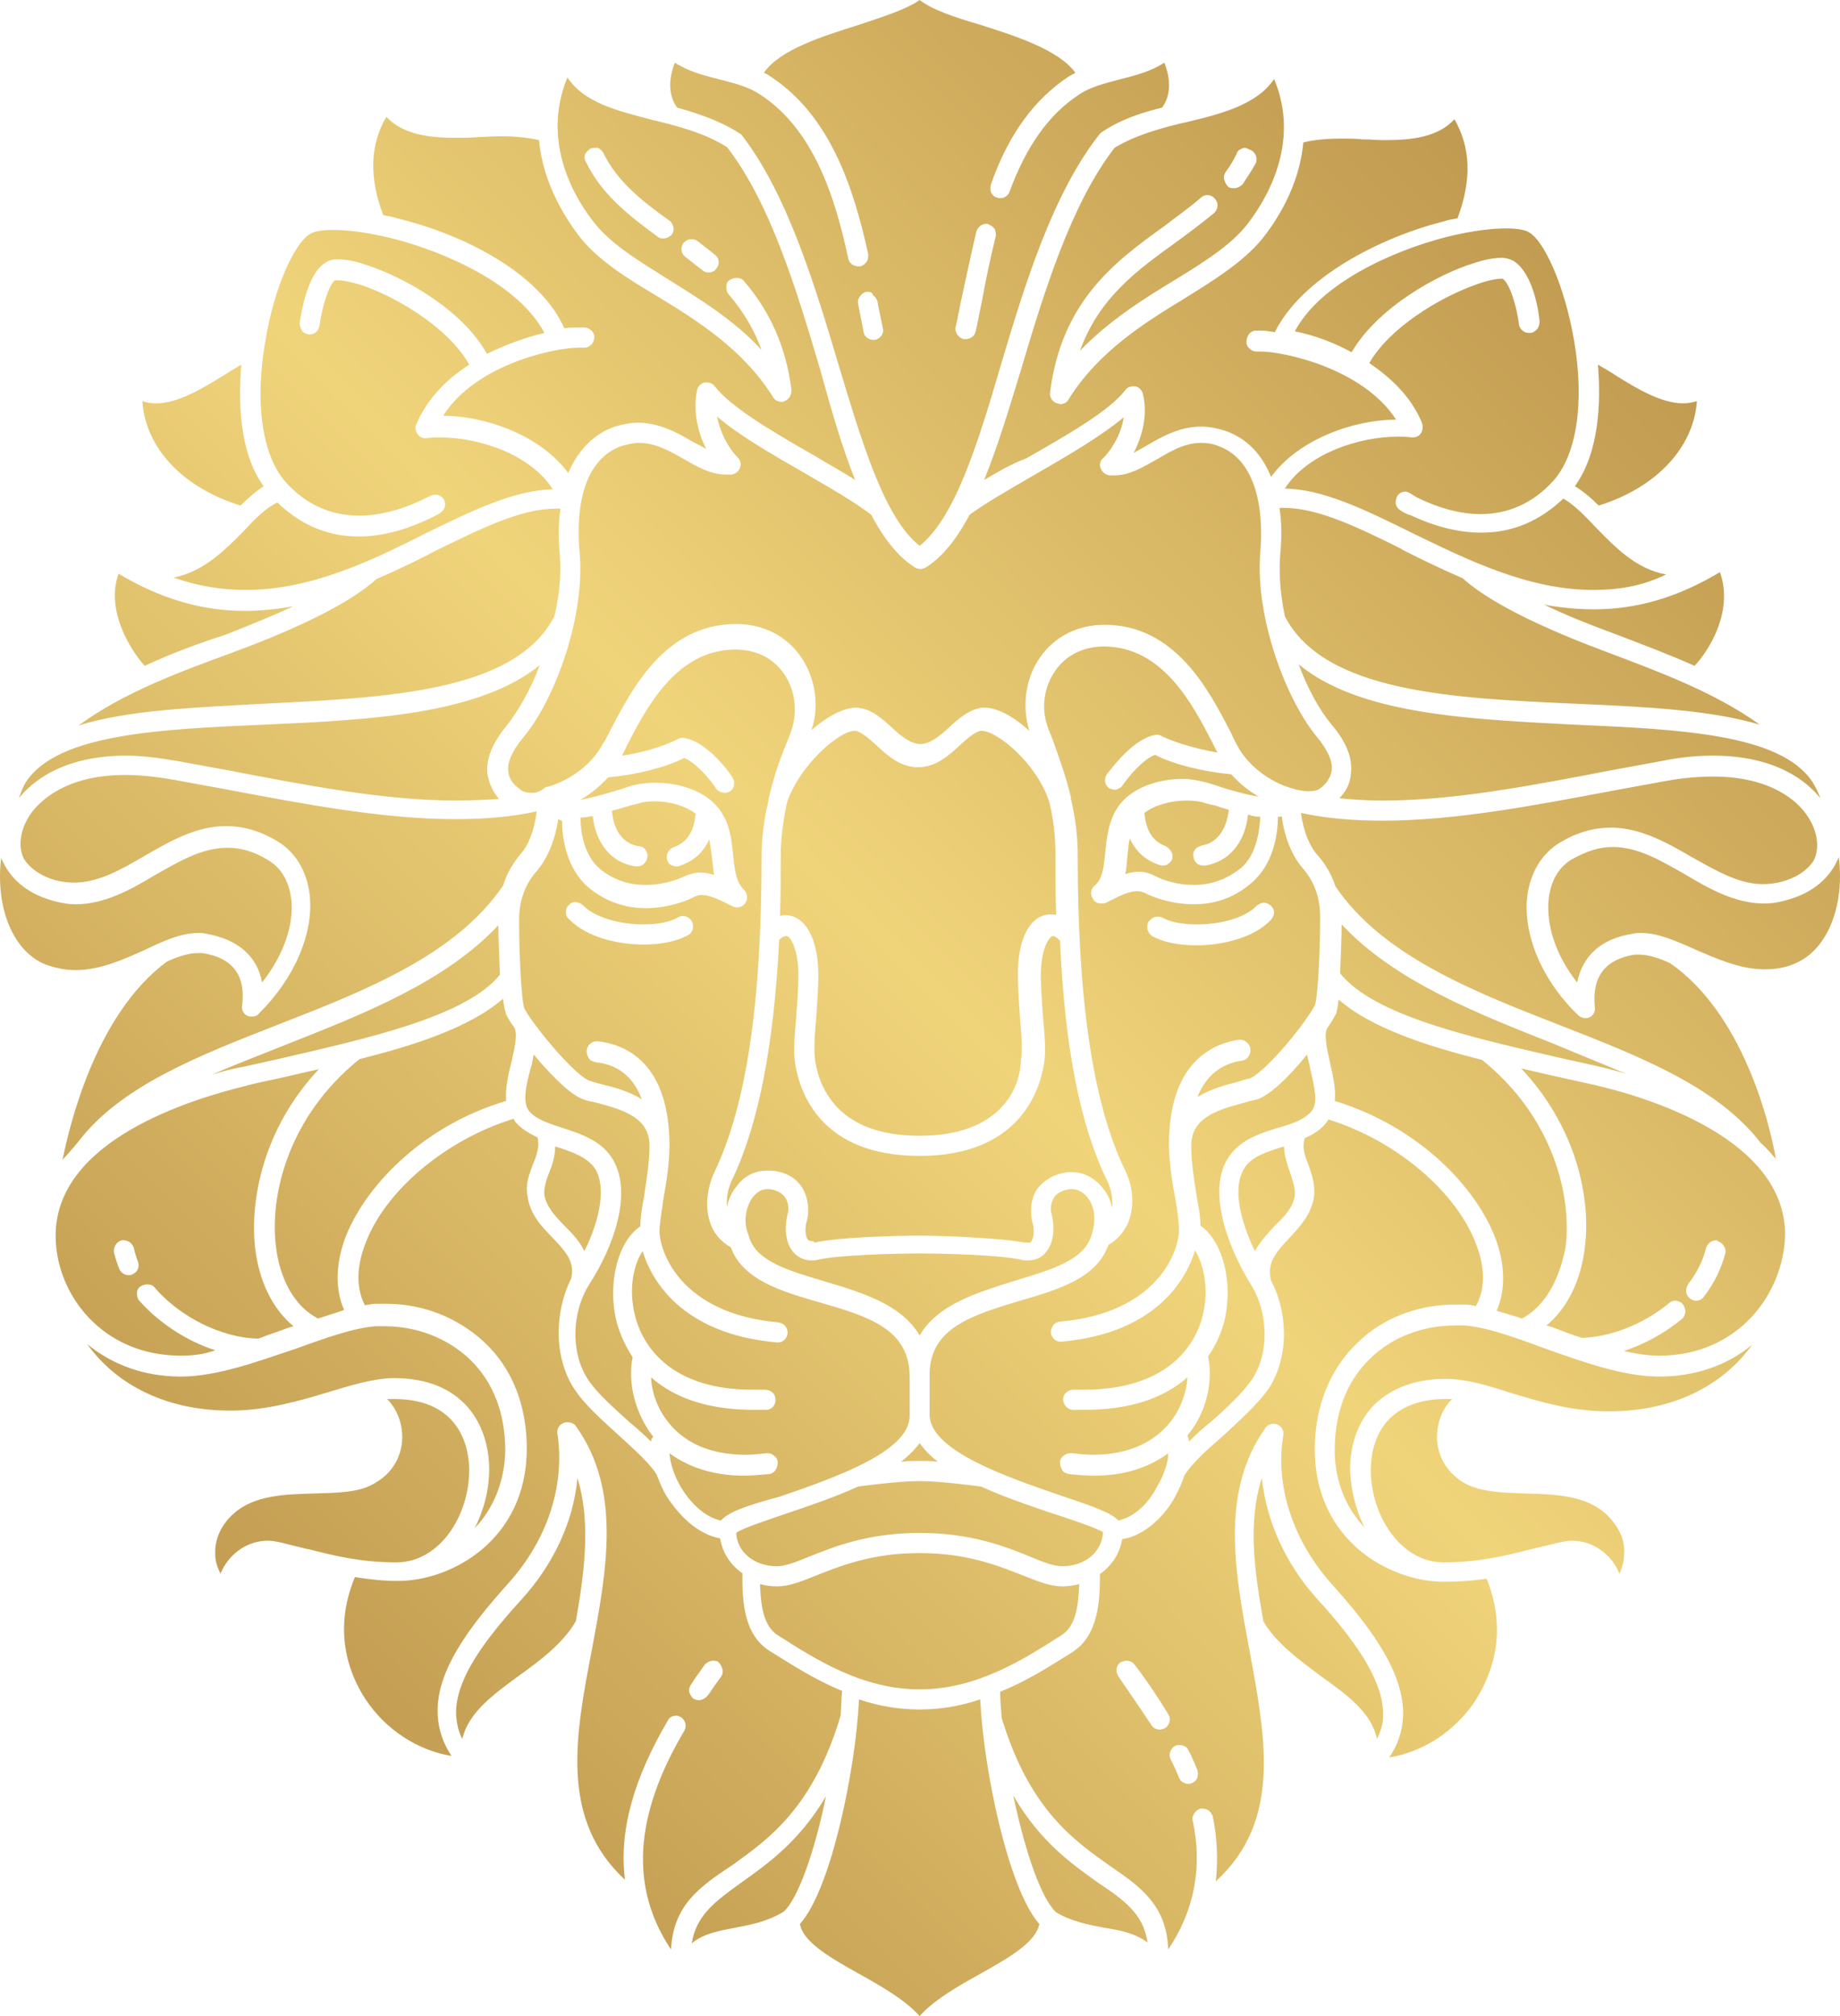 <svg width="63" height="69" viewBox="0 0 63 69" fill="none" xmlns="http://www.w3.org/2000/svg">
<path d="M31.487 69C30.988 68.444 30.2 67.993 29.438 67.569C28.492 67.039 27.494 66.483 27.389 65.847C28.466 64.654 29.306 60.494 29.411 58.162C30.121 58.401 30.804 58.507 31.487 58.507C32.17 58.507 32.853 58.401 33.562 58.162C33.667 60.494 34.508 64.628 35.585 65.847C35.48 66.483 34.482 67.039 33.536 67.569C32.774 67.993 31.986 68.444 31.487 69ZM39.999 66.721C39.946 65.211 39.053 64.575 38.002 63.859C36.767 62.985 35.244 61.925 34.298 58.798C34.272 58.48 34.245 58.189 34.245 57.898C35.191 57.526 36.032 56.97 36.715 56.546C37.634 55.963 37.661 54.718 37.661 53.87C38.081 53.578 38.344 53.154 38.422 52.677C39.421 52.518 40.078 51.538 40.235 51.22C40.367 50.982 40.472 50.743 40.55 50.505C40.787 50.107 41.312 49.63 41.864 49.153C42.442 48.623 43.046 48.067 43.414 47.563C44.097 46.556 44.15 45.02 43.519 43.827C43.361 43.218 43.703 42.847 44.123 42.396C44.491 41.999 44.885 41.601 44.99 40.965C45.043 40.541 44.911 40.197 44.806 39.879C44.675 39.561 44.57 39.27 44.675 38.952C44.99 38.819 45.253 38.634 45.411 38.422C45.437 38.395 45.463 38.342 45.489 38.316C47.801 39.031 49.903 40.806 50.56 42.635C50.77 43.191 50.928 43.986 50.533 44.702C50.428 44.675 50.297 44.649 50.192 44.649C50.061 44.649 49.956 44.649 49.824 44.649C48.563 44.649 47.355 45.099 46.488 45.947C45.542 46.848 45.017 48.12 45.017 49.604C45.017 52.73 47.591 54.135 49.43 54.135C49.929 54.135 50.402 54.108 50.901 54.029C51.689 55.99 50.98 57.474 50.507 58.215C49.824 59.249 48.721 59.964 47.565 60.15C47.854 59.726 48.011 59.275 48.038 58.772C48.117 57.235 46.855 55.619 45.621 54.241C44.281 52.757 43.65 50.876 43.939 49.127C43.966 48.968 43.887 48.809 43.729 48.756C43.677 48.729 43.65 48.729 43.598 48.729C43.493 48.729 43.388 48.782 43.335 48.862C41.759 51.061 42.284 53.817 42.783 56.493C43.335 59.487 43.887 62.323 41.628 64.389C41.706 63.674 41.68 62.906 41.523 62.164C41.496 62.084 41.444 62.005 41.365 61.952C41.312 61.925 41.233 61.899 41.181 61.899C41.155 61.899 41.128 61.899 41.102 61.899C41.023 61.925 40.944 61.978 40.892 62.058C40.839 62.137 40.813 62.217 40.839 62.323C41.181 63.886 40.892 65.396 39.999 66.721ZM40.393 59.726C40.34 59.726 40.288 59.726 40.235 59.752C40.078 59.832 39.999 60.044 40.078 60.203C40.183 60.415 40.288 60.627 40.367 60.839C40.419 60.971 40.55 61.051 40.682 61.051C40.734 61.051 40.761 61.051 40.813 61.024C40.892 60.998 40.971 60.918 40.997 60.839C41.023 60.759 41.023 60.653 40.997 60.574C40.892 60.335 40.813 60.123 40.682 59.885C40.656 59.805 40.524 59.726 40.393 59.726ZM38.58 56.838C38.501 56.838 38.449 56.864 38.37 56.891C38.212 56.996 38.186 57.209 38.291 57.367L38.396 57.526C38.685 57.95 39.053 58.48 39.421 59.037C39.473 59.143 39.605 59.196 39.71 59.196C39.762 59.196 39.841 59.169 39.894 59.143C40.051 59.037 40.104 58.825 39.999 58.666C39.631 58.056 39.263 57.526 38.948 57.102L38.843 56.97C38.79 56.891 38.685 56.838 38.58 56.838ZM22.975 66.721C21.556 64.601 21.714 62.137 23.422 59.249C23.527 59.09 23.474 58.878 23.317 58.772C23.264 58.745 23.211 58.719 23.159 58.719C23.027 58.719 22.922 58.772 22.87 58.878C21.688 60.892 21.189 62.667 21.399 64.336C19.166 62.27 19.691 59.434 20.269 56.44C20.768 53.764 21.294 51.008 19.717 48.809C19.665 48.729 19.56 48.676 19.428 48.676C19.376 48.676 19.35 48.676 19.297 48.703C19.139 48.756 19.061 48.915 19.087 49.074C19.35 50.849 18.745 52.704 17.405 54.188C16.171 55.566 14.883 57.182 14.989 58.719C15.015 59.196 15.172 59.673 15.461 60.097C14.306 59.911 13.202 59.196 12.519 58.162C12.046 57.447 11.337 55.937 12.151 53.976C12.65 54.055 13.123 54.108 13.622 54.108C15.461 54.108 18.036 52.704 18.036 49.577C18.036 48.093 17.537 46.821 16.565 45.92C15.672 45.099 14.489 44.622 13.228 44.622C13.097 44.622 12.992 44.622 12.861 44.622C12.755 44.622 12.624 44.649 12.493 44.675C12.125 43.96 12.283 43.165 12.493 42.608C13.149 40.78 15.251 39.005 17.589 38.289C17.589 38.316 17.616 38.342 17.642 38.395C17.826 38.607 18.062 38.766 18.404 38.925C18.483 39.243 18.378 39.535 18.246 39.852C18.115 40.197 17.983 40.541 18.062 40.939C18.141 41.548 18.535 41.972 18.929 42.37C19.35 42.82 19.691 43.165 19.56 43.748C18.956 44.967 18.982 46.504 19.665 47.537C20.006 48.067 20.611 48.597 21.189 49.127C21.74 49.63 22.239 50.081 22.476 50.452C22.581 50.717 22.686 50.982 22.817 51.194C23.001 51.485 23.658 52.465 24.656 52.651C24.735 53.128 24.998 53.552 25.418 53.843C25.418 54.665 25.418 55.91 26.338 56.493C27.021 56.917 27.861 57.474 28.834 57.871C28.807 58.109 28.807 58.401 28.781 58.719C27.835 61.899 26.285 62.959 25.077 63.833C23.947 64.575 23.054 65.211 22.975 66.721ZM24.42 56.838C24.315 56.838 24.21 56.891 24.131 56.97L23.947 57.235C23.842 57.367 23.763 57.5 23.658 57.659C23.605 57.739 23.579 57.818 23.605 57.924C23.632 58.004 23.684 58.083 23.737 58.136C23.789 58.162 23.868 58.189 23.921 58.189C24.026 58.189 24.131 58.136 24.21 58.056C24.315 57.924 24.394 57.791 24.472 57.685L24.683 57.394C24.735 57.315 24.761 57.235 24.735 57.129C24.709 57.05 24.683 56.97 24.604 56.891C24.551 56.838 24.472 56.838 24.42 56.838ZM23.684 66.509C23.842 65.529 24.525 65.052 25.366 64.442C26.259 63.806 27.362 63.038 28.282 61.475C27.888 63.409 27.31 64.999 26.837 65.423C26.285 65.767 25.707 65.873 25.155 65.979C24.63 66.085 24.105 66.165 23.684 66.509ZM39.289 66.483C38.869 66.165 38.344 66.059 37.818 65.979C37.267 65.873 36.689 65.767 36.163 65.449C35.664 64.999 35.112 63.435 34.692 61.448C35.611 63.038 36.715 63.806 37.608 64.442C38.475 65.025 39.158 65.502 39.289 66.483ZM47.145 59.514C46.961 58.613 46.12 58.004 45.227 57.367C44.491 56.811 43.703 56.255 43.256 55.486C42.967 53.843 42.705 52.121 43.204 50.584C43.361 52.068 44.018 53.525 45.095 54.718C46.251 55.99 47.407 57.474 47.355 58.745C47.355 59.01 47.276 59.249 47.145 59.514ZM15.829 59.514C15.698 59.275 15.645 59.01 15.619 58.745C15.54 57.447 16.722 55.99 17.878 54.718C18.956 53.525 19.639 52.068 19.77 50.584C20.243 52.094 20.006 53.843 19.717 55.486C19.271 56.255 18.483 56.838 17.747 57.367C16.88 58.004 16.039 58.613 15.829 59.514ZM31.487 57.818C29.517 57.818 27.914 56.785 26.627 55.963C26.128 55.645 26.049 54.93 26.022 54.214C26.206 54.267 26.416 54.294 26.6 54.294C27.021 54.294 27.415 54.135 27.94 53.923C28.755 53.605 29.832 53.154 31.487 53.154C33.142 53.154 34.219 53.605 35.033 53.923C35.559 54.135 35.979 54.294 36.373 54.294C36.557 54.294 36.767 54.267 36.951 54.214C36.925 54.93 36.846 55.645 36.347 55.963C35.06 56.785 33.457 57.818 31.487 57.818ZM7.554 53.87C7.449 53.658 7.37 53.446 7.37 53.207C7.344 52.704 7.554 52.2 8 51.803C8.71 51.167 9.761 51.141 10.785 51.114C11.573 51.088 12.335 51.088 12.861 50.743C13.517 50.372 13.859 49.657 13.754 48.915C13.701 48.517 13.517 48.146 13.255 47.881C13.333 47.881 13.412 47.881 13.491 47.881C15.882 47.881 16.066 49.736 16.066 50.319C16.066 51.856 15.067 53.472 13.57 53.472C12.388 53.472 11.495 53.26 10.575 53.022H10.549C10.207 52.942 9.892 52.863 9.577 52.783C9.445 52.757 9.314 52.73 9.183 52.73C8.342 52.73 7.79 53.313 7.58 53.79C7.554 53.817 7.554 53.843 7.554 53.87ZM55.446 53.87C55.446 53.843 55.42 53.817 55.42 53.79C55.184 53.26 54.606 52.73 53.817 52.73C53.686 52.73 53.555 52.757 53.423 52.783C53.082 52.863 52.767 52.942 52.425 53.022C51.479 53.26 50.612 53.472 49.43 53.472C47.933 53.472 46.934 51.83 46.934 50.319C46.934 49.842 47.039 49.153 47.512 48.623C47.959 48.146 48.616 47.881 49.483 47.881C49.562 47.881 49.64 47.881 49.719 47.881C49.43 48.173 49.273 48.517 49.22 48.915C49.115 49.657 49.456 50.346 50.113 50.743C50.665 51.061 51.401 51.088 52.189 51.114C53.213 51.141 54.264 51.167 54.973 51.803C55.42 52.227 55.656 52.704 55.604 53.207C55.604 53.419 55.551 53.631 55.446 53.87ZM36.373 53.605C36.084 53.605 35.743 53.472 35.296 53.287C34.456 52.942 33.273 52.465 31.487 52.465C29.7 52.465 28.544 52.942 27.677 53.287C27.231 53.472 26.863 53.605 26.6 53.605C25.838 53.605 25.234 53.128 25.208 52.465C25.392 52.306 26.39 51.989 26.916 51.803C27.704 51.538 28.571 51.246 29.385 50.876C29.385 50.876 30.725 50.69 31.487 50.69C32.222 50.69 33.562 50.876 33.589 50.876C34.403 51.246 35.27 51.538 36.058 51.803C36.557 51.962 37.582 52.306 37.766 52.439C37.739 53.101 37.161 53.605 36.373 53.605ZM16.25 52.306C16.565 51.697 16.749 50.982 16.749 50.293C16.749 48.782 15.882 47.166 13.491 47.166C12.808 47.166 11.941 47.431 11.258 47.643C10.365 47.908 9.156 48.279 7.895 48.279C5.767 48.279 4.033 47.457 2.983 46C3.85 46.715 4.953 47.113 6.188 47.113C7.422 47.113 8.789 46.609 10.128 46.159C11.153 45.788 12.125 45.444 12.861 45.391C12.966 45.391 13.071 45.391 13.176 45.391C14.253 45.391 15.304 45.788 16.066 46.504C16.88 47.272 17.3 48.358 17.3 49.657C17.274 50.664 16.933 51.591 16.25 52.306ZM46.724 52.28C46.067 51.591 45.7 50.664 45.7 49.63C45.7 48.332 46.12 47.245 46.934 46.477C47.67 45.761 48.721 45.364 49.824 45.364C49.929 45.364 50.034 45.364 50.139 45.364C50.875 45.417 51.847 45.761 52.845 46.133C54.185 46.609 55.578 47.113 56.812 47.113C58.021 47.113 59.124 46.742 59.991 46.026C58.94 47.484 57.206 48.305 55.078 48.305C53.791 48.305 52.688 47.961 51.716 47.669C50.901 47.404 50.192 47.192 49.483 47.192C48.432 47.192 47.565 47.537 46.987 48.146C46.488 48.703 46.225 49.445 46.225 50.319C46.251 50.955 46.409 51.67 46.724 52.28ZM38.291 52.041C38.055 51.776 37.45 51.565 36.268 51.167C34.508 50.558 31.828 49.657 31.828 48.411V47.06C31.828 45.444 33.273 45.02 34.928 44.516C36.216 44.145 37.556 43.748 37.95 42.608C38.239 42.449 38.475 42.184 38.633 41.84C38.843 41.283 38.816 40.621 38.501 40.011C37.424 37.759 36.899 34.261 36.899 29.253C36.899 28.617 36.82 27.982 36.662 27.319V27.266C36.478 26.498 36.216 25.809 36.058 25.358C36.005 25.199 35.927 25.04 35.874 24.881C35.638 24.245 35.743 23.503 36.137 22.947C36.505 22.417 37.109 22.126 37.792 22.126C39.815 22.126 40.839 24.113 41.523 25.438L41.68 25.756C40.787 25.597 40.104 25.358 39.789 25.199C39.736 25.173 39.684 25.146 39.631 25.146C39.605 25.146 39.605 25.146 39.578 25.146C38.79 25.279 38.055 26.312 37.897 26.498C37.792 26.657 37.818 26.869 37.976 26.975C38.028 27.001 38.107 27.028 38.16 27.028C38.186 27.028 38.212 27.028 38.212 27.028C38.291 27.001 38.396 26.948 38.422 26.895C38.659 26.551 39.158 25.968 39.552 25.835C40.156 26.153 41.207 26.418 42.153 26.498C42.416 26.789 42.731 27.054 43.099 27.266C42.626 27.187 42.048 27.028 41.68 26.895C41.496 26.842 41.365 26.789 41.233 26.763C41.023 26.71 40.761 26.657 40.498 26.657C39.684 26.657 38.633 26.948 38.186 27.77C37.95 28.194 37.897 28.671 37.844 29.148C37.792 29.651 37.766 30.075 37.477 30.313C37.345 30.419 37.319 30.631 37.424 30.764C37.477 30.87 37.582 30.923 37.713 30.923C37.766 30.923 37.818 30.923 37.871 30.896L38.028 30.817C38.344 30.658 38.659 30.499 38.948 30.499C39.027 30.499 39.105 30.525 39.184 30.552C39.211 30.578 39.946 30.949 40.866 30.949C41.628 30.949 42.284 30.711 42.862 30.207C43.624 29.545 43.755 28.512 43.755 27.955H43.782C43.808 27.955 43.861 27.955 43.887 27.929C43.966 28.617 44.228 29.28 44.596 29.704C44.99 30.154 45.2 30.711 45.2 31.373C45.2 32.619 45.122 34.129 45.017 34.42C44.99 34.447 44.964 34.526 44.833 34.712C44.255 35.586 43.178 36.779 42.783 36.911C42.678 36.938 42.547 36.964 42.416 37.017C41.995 37.123 41.47 37.256 40.997 37.547C41.286 36.832 41.785 36.408 42.521 36.302C42.705 36.275 42.836 36.09 42.81 35.904C42.81 35.825 42.757 35.719 42.678 35.666C42.626 35.613 42.547 35.586 42.468 35.586C42.442 35.586 42.442 35.586 42.416 35.586C41.523 35.719 40.025 36.355 40.025 39.164C40.025 39.773 40.13 40.435 40.235 40.992C40.314 41.416 40.367 41.813 40.367 42.105C40.367 42.82 39.631 44.94 36.294 45.232C36.216 45.232 36.111 45.285 36.058 45.364C36.005 45.444 35.979 45.523 35.979 45.602C36.005 45.788 36.137 45.92 36.321 45.92C39.684 45.629 40.656 43.668 40.918 42.794C41.181 43.218 41.417 44.039 41.181 45.02C40.997 45.788 40.209 47.563 37.109 47.563C36.978 47.563 36.873 47.563 36.741 47.563C36.557 47.563 36.4 47.722 36.4 47.881C36.4 48.067 36.531 48.226 36.715 48.252C36.846 48.252 37.004 48.252 37.135 48.252C38.633 48.252 39.815 47.881 40.656 47.139C40.629 47.722 40.367 48.332 39.999 48.756C39.578 49.233 38.816 49.789 37.424 49.789C37.188 49.789 36.951 49.763 36.689 49.736C36.662 49.736 36.662 49.736 36.636 49.736C36.557 49.736 36.505 49.763 36.426 49.816C36.347 49.869 36.294 49.948 36.294 50.054C36.294 50.134 36.321 50.24 36.373 50.319C36.426 50.399 36.505 50.425 36.61 50.452C36.899 50.478 37.188 50.505 37.45 50.505C38.475 50.505 39.316 50.24 39.999 49.736C39.999 50.081 39.841 50.505 39.605 50.902C39.289 51.511 38.79 51.935 38.291 52.041C38.317 52.041 38.291 52.041 38.291 52.041ZM39.631 31.373C39.5 31.373 39.395 31.453 39.316 31.559C39.237 31.718 39.289 31.93 39.447 32.036C39.815 32.248 40.367 32.354 40.971 32.354C41.812 32.354 42.915 32.115 43.519 31.479C43.572 31.4 43.624 31.32 43.624 31.241C43.624 31.135 43.572 31.055 43.519 31.002C43.467 30.949 43.361 30.896 43.283 30.896C43.178 30.896 43.099 30.949 43.02 31.002C42.652 31.4 41.838 31.638 40.971 31.638C40.498 31.638 40.051 31.559 39.789 31.4C39.736 31.373 39.684 31.373 39.631 31.373ZM24.683 52.041C24.183 51.935 23.684 51.511 23.317 50.902C23.08 50.505 22.949 50.081 22.922 49.736C23.605 50.24 24.472 50.505 25.471 50.505C25.733 50.505 26.022 50.478 26.311 50.452C26.39 50.452 26.495 50.399 26.548 50.319C26.6 50.24 26.627 50.16 26.627 50.054C26.627 49.948 26.574 49.869 26.495 49.816C26.443 49.763 26.364 49.736 26.285 49.736H26.259C25.996 49.763 25.76 49.789 25.523 49.789C24.131 49.789 23.343 49.233 22.949 48.756C22.555 48.305 22.318 47.722 22.292 47.139C23.133 47.881 24.315 48.252 25.812 48.252C25.944 48.252 26.075 48.252 26.233 48.252C26.416 48.252 26.574 48.093 26.548 47.881C26.548 47.696 26.39 47.563 26.18 47.563C26.022 47.563 25.891 47.563 25.76 47.563C22.712 47.563 21.924 45.788 21.74 45.02C21.504 44.066 21.714 43.244 22.003 42.82C22.266 43.695 23.238 45.656 26.627 45.947C26.811 45.947 26.942 45.815 26.968 45.629C26.968 45.55 26.942 45.444 26.889 45.391C26.837 45.311 26.758 45.285 26.653 45.258C23.317 44.967 22.581 42.847 22.581 42.131C22.581 41.866 22.66 41.469 22.712 41.045C22.817 40.462 22.922 39.826 22.922 39.217C22.922 36.355 21.399 35.745 20.479 35.639C20.453 35.639 20.453 35.639 20.427 35.639C20.348 35.639 20.269 35.666 20.216 35.719C20.138 35.772 20.111 35.851 20.085 35.957C20.085 36.037 20.111 36.143 20.164 36.222C20.216 36.302 20.295 36.328 20.4 36.355C21.162 36.434 21.688 36.858 21.977 37.627C21.53 37.335 20.978 37.203 20.558 37.097C20.427 37.07 20.295 37.017 20.19 36.991C19.796 36.858 18.745 35.692 18.141 34.818C18.01 34.633 17.983 34.553 17.957 34.526C17.852 34.235 17.773 32.725 17.773 31.479C17.773 30.817 17.983 30.26 18.378 29.81C18.745 29.386 19.008 28.75 19.113 28.035C19.139 28.061 19.192 28.061 19.244 28.088C19.244 28.644 19.376 29.677 20.111 30.34C20.663 30.817 21.346 31.082 22.108 31.082C23.001 31.082 23.711 30.737 23.789 30.684C23.868 30.658 23.921 30.631 24.026 30.631C24.288 30.631 24.63 30.79 24.945 30.949L25.103 31.029C25.155 31.055 25.208 31.055 25.234 31.055C25.339 31.055 25.471 31.002 25.523 30.896C25.628 30.764 25.576 30.552 25.471 30.446C25.208 30.207 25.155 29.783 25.103 29.28C25.05 28.829 25.024 28.352 24.761 27.902C24.315 27.081 23.264 26.789 22.45 26.789C22.187 26.789 21.924 26.816 21.714 26.869C21.583 26.895 21.451 26.948 21.294 27.001C20.926 27.107 20.348 27.293 19.875 27.372C20.243 27.16 20.558 26.895 20.821 26.604C21.767 26.524 22.817 26.259 23.422 25.941C23.789 26.074 24.315 26.657 24.525 27.001C24.578 27.081 24.709 27.134 24.814 27.134C24.893 27.134 24.945 27.107 24.998 27.081C25.077 27.028 25.129 26.948 25.129 26.869C25.155 26.789 25.129 26.683 25.077 26.604C24.998 26.471 24.21 25.358 23.395 25.252C23.369 25.252 23.369 25.252 23.343 25.252C23.29 25.252 23.238 25.279 23.185 25.305C22.87 25.464 22.213 25.729 21.294 25.862C21.346 25.782 21.451 25.544 21.451 25.544C22.134 24.219 23.159 22.232 25.182 22.232C25.891 22.232 26.469 22.523 26.837 23.053C27.231 23.609 27.31 24.351 27.1 24.987C27.047 25.146 26.994 25.279 26.916 25.464C26.679 26.047 26.469 26.657 26.311 27.372V27.399C26.154 28.061 26.075 28.697 26.075 29.333C26.075 34.341 25.55 37.839 24.472 40.091C24.183 40.7 24.131 41.389 24.341 41.919C24.472 42.264 24.735 42.529 25.024 42.688C25.418 43.801 26.758 44.198 28.045 44.569C29.7 45.046 31.145 45.47 31.145 47.113V48.464C31.145 49.71 28.466 50.611 26.706 51.22C25.523 51.538 24.945 51.75 24.683 52.041ZM19.717 30.87C19.639 30.87 19.533 30.896 19.481 30.976C19.402 31.029 19.376 31.135 19.376 31.214C19.376 31.294 19.402 31.4 19.481 31.453C20.085 32.089 21.189 32.327 22.029 32.327C22.634 32.327 23.159 32.221 23.553 32.009C23.711 31.93 23.789 31.718 23.684 31.532C23.632 31.426 23.5 31.347 23.369 31.347C23.317 31.347 23.264 31.373 23.211 31.4C22.949 31.559 22.502 31.638 22.029 31.638C21.162 31.638 20.348 31.373 19.98 31.002C19.901 30.923 19.822 30.896 19.717 30.87ZM32.117 50.028C31.855 50.001 31.645 50.001 31.487 50.001C31.303 50.001 31.093 50.001 30.856 50.028C31.119 49.816 31.329 49.604 31.487 49.392C31.645 49.604 31.855 49.842 32.117 50.028ZM40.708 49.339C40.708 49.259 40.682 49.206 40.656 49.127C41.286 48.385 41.549 47.325 41.365 46.424C41.68 45.974 41.838 45.523 41.916 45.232C42.232 43.933 41.89 42.502 41.102 41.946C41.102 41.654 41.05 41.336 40.971 40.939C40.892 40.409 40.787 39.8 40.787 39.217C40.787 38.263 41.628 37.998 42.626 37.733C42.783 37.68 42.941 37.653 43.046 37.627C43.44 37.494 44.044 36.964 44.754 36.09C44.78 36.249 44.833 36.408 44.859 36.567C44.99 37.15 45.148 37.733 44.911 38.024C44.675 38.316 44.228 38.475 43.729 38.607C43.046 38.819 42.363 39.058 41.995 39.72C41.365 40.859 42.048 42.688 42.81 43.933C43.44 44.914 43.467 46.318 42.862 47.219C42.547 47.669 41.995 48.199 41.444 48.676C41.207 48.862 40.944 49.1 40.708 49.339ZM22.292 49.339C22.082 49.127 21.845 48.915 21.556 48.676C21.005 48.173 20.427 47.669 20.138 47.219C19.533 46.318 19.56 44.914 20.19 43.933C20.978 42.714 21.661 40.886 21.005 39.72C20.637 39.058 19.927 38.819 19.271 38.607C18.798 38.448 18.351 38.316 18.115 38.024C17.878 37.733 18.01 37.15 18.167 36.567C18.22 36.408 18.246 36.249 18.272 36.09C18.982 36.938 19.586 37.494 19.98 37.627C20.111 37.68 20.269 37.706 20.4 37.733C21.399 37.998 22.239 38.263 22.239 39.217C22.239 39.773 22.134 40.383 22.055 40.939C21.977 41.336 21.924 41.681 21.924 41.972C21.136 42.502 20.794 43.96 21.11 45.232C21.189 45.523 21.346 45.974 21.661 46.45C21.477 47.351 21.767 48.411 22.371 49.18C22.318 49.206 22.292 49.259 22.292 49.339ZM56.812 46.398C56.444 46.398 56.05 46.344 55.604 46.239C56.313 46 56.996 45.629 57.574 45.152C57.653 45.099 57.679 45.02 57.706 44.914C57.706 44.808 57.679 44.728 57.627 44.649C57.574 44.569 57.495 44.543 57.39 44.516H57.364C57.285 44.516 57.206 44.543 57.154 44.596C56.287 45.311 55.157 45.761 54.159 45.788C53.817 45.682 53.476 45.55 53.134 45.417L52.95 45.364C53.66 44.781 54.133 43.827 54.264 42.688C54.474 41.045 54.001 38.607 52.084 36.567C52.53 36.673 53.003 36.779 53.476 36.885L54.553 37.123C56.523 37.574 61.121 39.005 61.121 42.264C61.068 44.304 59.492 46.398 56.812 46.398ZM58.756 42.449C58.599 42.449 58.467 42.555 58.415 42.714C58.31 43.138 58.1 43.562 57.811 43.933C57.758 44.013 57.732 44.092 57.732 44.198C57.732 44.278 57.784 44.384 57.863 44.437C57.916 44.49 57.995 44.516 58.073 44.516C58.178 44.516 58.283 44.463 58.336 44.384C58.704 43.907 58.94 43.403 59.072 42.9C59.098 42.82 59.072 42.714 59.019 42.635C58.967 42.555 58.888 42.502 58.809 42.476C58.809 42.449 58.783 42.449 58.756 42.449ZM6.188 46.398C3.508 46.398 1.905 44.304 1.905 42.29C1.905 39.031 6.503 37.627 8.473 37.15H8.447C8.473 37.15 8.631 37.097 9.524 36.911C9.997 36.805 10.444 36.699 10.916 36.593C8.999 38.634 8.552 41.098 8.736 42.714C8.867 43.854 9.34 44.808 10.05 45.391L9.866 45.444C9.524 45.576 9.183 45.682 8.841 45.815C7.58 45.788 6.161 45.073 5.294 44.066C5.242 43.986 5.137 43.96 5.032 43.96C4.953 43.96 4.874 43.986 4.795 44.039C4.716 44.092 4.69 44.172 4.69 44.278C4.69 44.357 4.716 44.463 4.769 44.516C5.426 45.258 6.372 45.894 7.37 46.212C6.95 46.371 6.529 46.398 6.188 46.398ZM4.244 42.449C4.217 42.449 4.191 42.449 4.165 42.449C3.981 42.502 3.876 42.688 3.902 42.873C3.955 43.059 4.007 43.244 4.086 43.43C4.138 43.562 4.27 43.642 4.401 43.642C4.454 43.642 4.48 43.642 4.533 43.615C4.716 43.536 4.795 43.35 4.716 43.165C4.664 43.006 4.611 42.873 4.585 42.714C4.559 42.635 4.506 42.555 4.427 42.502C4.375 42.476 4.296 42.449 4.244 42.449ZM31.487 45.709C30.856 44.622 29.464 44.225 28.229 43.854C26.994 43.483 25.838 43.165 25.628 42.264C25.445 41.84 25.523 41.336 25.76 40.992C25.865 40.859 26.022 40.7 26.259 40.7C26.285 40.7 26.311 40.7 26.338 40.7C26.6 40.727 26.784 40.833 26.889 40.992C26.994 41.151 27.021 41.389 26.968 41.548C26.863 41.946 26.863 42.529 27.178 42.873C27.284 42.979 27.467 43.138 27.783 43.138C27.861 43.138 27.94 43.138 28.019 43.112C28.702 42.953 30.62 42.9 31.487 42.9C32.354 42.9 34.245 42.953 34.955 43.112C35.033 43.138 35.112 43.138 35.191 43.138C35.506 43.138 35.69 43.006 35.795 42.873C36.111 42.529 36.111 41.946 36.005 41.548C35.953 41.389 35.979 41.177 36.084 40.992C36.189 40.833 36.373 40.727 36.636 40.7C36.662 40.7 36.689 40.7 36.715 40.7C36.978 40.7 37.161 40.886 37.24 40.992C37.503 41.31 37.529 41.813 37.372 42.264C37.135 43.138 35.979 43.456 34.771 43.827C33.51 44.225 32.117 44.622 31.487 45.709ZM10.89 45.126C10.102 44.728 9.577 43.801 9.445 42.635C9.235 40.912 9.866 38.21 12.309 36.249C14.095 35.798 16.066 35.189 17.222 34.182C17.248 34.42 17.3 34.606 17.327 34.712C17.379 34.818 17.484 35.004 17.589 35.136C17.747 35.348 17.616 35.878 17.511 36.355C17.405 36.752 17.3 37.229 17.327 37.68C14.384 38.554 12.44 40.7 11.81 42.396C11.495 43.271 11.468 44.119 11.783 44.834C11.495 44.94 11.206 45.02 10.89 45.126ZM52.11 45.126C51.794 45.02 51.506 44.94 51.243 44.861C51.558 44.145 51.532 43.297 51.217 42.423C50.586 40.7 48.642 38.581 45.7 37.68C45.752 37.256 45.621 36.752 45.542 36.381C45.437 35.904 45.306 35.374 45.463 35.162C45.594 34.977 45.673 34.818 45.726 34.739C45.778 34.633 45.805 34.447 45.831 34.209C46.987 35.215 48.957 35.825 50.744 36.275C53.187 38.236 53.817 40.939 53.607 42.661C53.397 43.827 52.872 44.728 52.11 45.126ZM20.006 42.82C19.849 42.476 19.56 42.184 19.323 41.946C19.008 41.628 18.719 41.31 18.64 40.912C18.614 40.674 18.693 40.409 18.798 40.144C18.903 39.879 19.008 39.588 19.008 39.243H19.034C19.612 39.429 20.138 39.614 20.4 40.038C20.873 40.912 20.243 42.37 20.006 42.82ZM42.967 42.82C42.731 42.343 42.1 40.886 42.573 40.038C42.81 39.588 43.361 39.429 43.939 39.243H43.966C43.966 39.535 44.071 39.852 44.176 40.144C44.228 40.303 44.36 40.674 44.334 40.912C44.281 41.31 43.992 41.628 43.65 41.946C43.414 42.211 43.151 42.476 42.967 42.82ZM27.783 42.476C27.704 42.476 27.704 42.449 27.677 42.449C27.572 42.343 27.546 42.025 27.625 41.787C27.704 41.495 27.704 41.045 27.467 40.648C27.31 40.409 27.021 40.117 26.416 40.065C26.364 40.065 26.311 40.065 26.259 40.065C25.838 40.065 25.471 40.25 25.208 40.621C25.05 40.806 24.945 41.045 24.893 41.31C24.866 41.018 24.919 40.674 25.077 40.356C25.97 38.475 26.495 35.798 26.679 32.168C26.811 32.036 26.889 32.036 26.916 32.036H26.942C27.1 32.089 27.336 32.566 27.336 33.361C27.336 33.917 27.284 34.42 27.257 34.871C27.205 35.48 27.152 35.984 27.231 36.434C27.389 37.388 28.098 39.561 31.487 39.561C34.876 39.561 35.585 37.362 35.743 36.434C35.822 35.984 35.769 35.454 35.717 34.871C35.69 34.42 35.638 33.917 35.638 33.361C35.638 32.513 35.9 32.089 36.032 32.036H36.058C36.084 32.036 36.163 32.062 36.294 32.195C36.452 35.825 36.978 38.501 37.897 40.383C38.055 40.7 38.107 41.045 38.081 41.336C38.028 41.098 37.923 40.859 37.766 40.674C37.503 40.33 37.109 40.117 36.715 40.117C36.662 40.117 36.61 40.117 36.557 40.117C35.979 40.197 35.664 40.489 35.506 40.7C35.27 41.071 35.27 41.522 35.349 41.84C35.428 42.078 35.401 42.396 35.296 42.502C35.27 42.529 35.27 42.529 35.191 42.529C35.165 42.529 35.139 42.529 35.086 42.529C34.298 42.37 32.275 42.29 31.487 42.29C30.672 42.29 28.676 42.343 27.888 42.529C27.861 42.476 27.835 42.476 27.783 42.476ZM2.142 39.694C2.378 38.528 3.272 34.712 5.715 32.91C6.056 32.751 6.45 32.619 6.766 32.619C6.818 32.619 6.871 32.619 6.923 32.619C7.974 32.778 8.421 33.387 8.289 34.42C8.263 34.553 8.342 34.712 8.473 34.765C8.526 34.791 8.578 34.791 8.631 34.791C8.71 34.791 8.815 34.765 8.867 34.685C10.076 33.493 10.759 31.93 10.601 30.605C10.496 29.783 10.102 29.148 9.472 28.776C8.894 28.432 8.316 28.273 7.738 28.273C6.713 28.273 5.794 28.803 4.927 29.306C4.112 29.783 3.35 30.207 2.536 30.207C2.326 30.207 2.116 30.181 1.905 30.128C1.433 29.995 1.065 29.757 0.828 29.412C0.592 28.962 0.697 28.326 1.091 27.796C1.38 27.425 2.247 26.524 4.27 26.524C4.769 26.524 5.321 26.577 5.925 26.683C6.503 26.789 7.081 26.895 7.659 27.001C10.47 27.531 13.123 28.035 15.593 28.035C16.617 28.035 17.537 27.955 18.378 27.77C18.299 28.379 18.115 28.909 17.826 29.227C17.563 29.545 17.353 29.889 17.222 30.313C15.619 32.672 12.545 33.891 9.55 35.056C6.766 36.143 4.138 37.176 2.694 39.058C2.51 39.296 2.326 39.482 2.142 39.694ZM60.806 39.667C60.648 39.482 60.49 39.296 60.28 39.111C58.809 37.203 56.182 36.169 53.397 35.083C50.402 33.917 47.328 32.698 45.726 30.34C45.594 29.942 45.384 29.571 45.122 29.28C44.833 28.962 44.623 28.432 44.544 27.823C45.411 28.008 46.33 28.088 47.328 28.088C49.798 28.088 52.451 27.584 55.262 27.054C55.84 26.948 56.418 26.842 56.996 26.736C57.574 26.63 58.126 26.577 58.651 26.577C60.7 26.577 61.567 27.478 61.83 27.849C62.224 28.379 62.329 29.015 62.093 29.465C61.856 29.81 61.489 30.048 60.989 30.181C60.779 30.234 60.569 30.26 60.359 30.26C59.544 30.26 58.783 29.81 57.968 29.359C57.101 28.856 56.182 28.326 55.157 28.326C54.579 28.326 54.001 28.485 53.423 28.829C52.793 29.201 52.399 29.863 52.294 30.658C52.136 31.983 52.793 33.546 54.028 34.739C54.08 34.791 54.185 34.844 54.264 34.844C54.317 34.844 54.369 34.844 54.422 34.818C54.553 34.765 54.632 34.606 54.606 34.474C54.501 33.44 54.947 32.831 55.972 32.672C56.024 32.672 56.077 32.672 56.129 32.672C56.444 32.672 56.839 32.804 57.18 32.963C59.676 34.685 60.595 38.448 60.806 39.667ZM31.487 38.872C28.728 38.872 28.072 37.282 27.914 36.328C27.861 35.957 27.888 35.48 27.94 34.924C27.966 34.474 28.019 33.944 28.019 33.361C28.019 32.327 27.704 31.585 27.178 31.373C27.1 31.347 26.994 31.32 26.916 31.32C26.837 31.32 26.784 31.32 26.706 31.347C26.732 30.658 26.732 29.969 26.732 29.28C26.732 28.697 26.811 28.114 26.942 27.478C27.389 26.153 28.755 25.014 29.254 25.014C29.28 25.014 29.306 25.014 29.306 25.014C29.517 25.067 29.753 25.279 29.989 25.491C30.384 25.862 30.83 26.259 31.434 26.259C32.039 26.259 32.485 25.862 32.879 25.491C33.116 25.279 33.352 25.067 33.562 25.014C33.589 25.014 33.589 25.014 33.615 25.014C34.14 25.014 35.506 26.127 35.927 27.452C36.084 28.088 36.137 28.671 36.137 29.253C36.137 29.942 36.137 30.631 36.163 31.32C36.084 31.294 36.032 31.294 35.953 31.294C35.874 31.294 35.769 31.32 35.69 31.347C35.165 31.532 34.85 32.301 34.85 33.334C34.85 33.917 34.902 34.447 34.928 34.898C34.981 35.454 35.007 35.931 34.955 36.302C34.928 37.256 34.245 38.872 31.487 38.872ZM7.265 36.779C8.105 36.408 9.025 36.063 9.813 35.745C12.493 34.685 15.251 33.599 17.064 31.665C17.064 32.036 17.09 32.698 17.116 33.361C15.961 34.791 12.624 35.533 9.393 36.275L8.316 36.514C7.974 36.567 7.606 36.673 7.265 36.779ZM55.683 36.752C55.341 36.646 55.026 36.567 54.684 36.487L53.607 36.249C50.376 35.507 47.039 34.765 45.883 33.308C45.91 32.698 45.936 32.009 45.936 31.638C47.749 33.573 50.507 34.659 53.187 35.719C54.001 36.063 54.868 36.408 55.683 36.752ZM8.972 33.626C8.815 32.725 8.132 32.142 7.055 31.956C6.976 31.93 6.871 31.93 6.792 31.93C6.214 31.93 5.61 32.195 4.953 32.513C4.244 32.831 3.429 33.202 2.588 33.202C2.221 33.202 1.853 33.122 1.511 32.99C0.776 32.672 0.25 31.877 0.066 30.817C0.014 30.499 -0.039 29.995 0.04 29.359C0.329 30.075 0.933 30.578 1.774 30.817C2.037 30.896 2.326 30.949 2.588 30.949C3.587 30.949 4.48 30.446 5.321 29.942C6.161 29.465 6.923 29.015 7.79 29.015C8.263 29.015 8.71 29.148 9.183 29.439C9.629 29.704 9.892 30.154 9.971 30.764C10.076 31.638 9.708 32.698 8.972 33.626ZM54.001 33.626C53.266 32.698 52.924 31.638 53.029 30.737C53.108 30.128 53.371 29.677 53.817 29.412C54.29 29.148 54.737 28.988 55.21 28.988C56.077 28.988 56.839 29.439 57.679 29.916C58.52 30.419 59.413 30.923 60.411 30.923C60.7 30.923 60.963 30.87 61.226 30.79C62.067 30.552 62.671 30.048 62.96 29.333C63.039 29.969 62.986 30.472 62.934 30.79C62.75 31.85 62.224 32.645 61.489 32.963C61.147 33.122 60.779 33.175 60.411 33.175C59.571 33.175 58.756 32.804 58.021 32.486C57.364 32.195 56.76 31.93 56.182 31.93C56.103 31.93 55.998 31.93 55.919 31.956C54.842 32.115 54.185 32.698 54.001 33.626ZM22.108 30.287C21.504 30.287 20.978 30.101 20.532 29.73C19.98 29.253 19.875 28.432 19.875 27.982C19.98 27.982 20.138 27.955 20.295 27.929C20.4 28.883 20.952 29.545 21.767 29.651C21.793 29.651 21.793 29.651 21.819 29.651C22.003 29.651 22.134 29.518 22.161 29.359C22.187 29.28 22.161 29.174 22.108 29.095C22.055 29.015 21.977 28.962 21.872 28.962C21.346 28.883 21.005 28.432 20.952 27.743C21.11 27.717 21.267 27.664 21.425 27.611H21.451C21.609 27.558 21.74 27.531 21.845 27.505C22.003 27.452 22.187 27.425 22.397 27.425C22.949 27.425 23.474 27.584 23.816 27.849C23.763 28.459 23.527 28.829 23.08 28.988C23.001 29.015 22.922 29.068 22.87 29.174C22.817 29.253 22.817 29.359 22.844 29.439C22.87 29.518 22.922 29.598 23.027 29.624C23.08 29.651 23.133 29.651 23.185 29.651C23.211 29.651 23.264 29.651 23.29 29.624C23.763 29.465 24.078 29.174 24.288 28.724C24.315 28.909 24.341 29.095 24.367 29.28C24.394 29.492 24.42 29.73 24.446 29.942C24.288 29.889 24.105 29.863 23.973 29.863C23.789 29.863 23.605 29.916 23.422 29.995C23.159 30.128 22.66 30.287 22.108 30.287ZM40.866 30.287C40.314 30.287 39.815 30.128 39.526 29.969C39.368 29.889 39.184 29.836 39 29.836C38.843 29.836 38.685 29.863 38.528 29.916C38.58 29.704 38.58 29.465 38.606 29.253C38.633 29.068 38.633 28.883 38.685 28.697C38.895 29.148 39.211 29.439 39.684 29.598C39.71 29.598 39.762 29.624 39.789 29.624C39.841 29.624 39.894 29.624 39.946 29.598C40.025 29.545 40.104 29.492 40.13 29.412C40.156 29.333 40.156 29.227 40.104 29.148C40.051 29.068 39.999 29.015 39.92 28.962C39.473 28.803 39.237 28.432 39.184 27.823C39.526 27.558 40.078 27.399 40.629 27.399C40.839 27.399 41.023 27.425 41.155 27.452C41.26 27.478 41.391 27.531 41.549 27.558H41.575C41.733 27.611 41.89 27.664 42.074 27.717C41.995 28.405 41.654 28.856 41.155 28.936C41.076 28.962 40.997 28.988 40.918 29.068C40.866 29.148 40.839 29.227 40.866 29.333C40.892 29.518 41.023 29.624 41.207 29.624C41.233 29.624 41.233 29.624 41.26 29.624C42.074 29.492 42.626 28.856 42.731 27.876C42.862 27.929 43.02 27.955 43.151 27.955C43.125 28.379 43.046 29.227 42.495 29.704C41.995 30.101 41.47 30.287 40.866 30.287ZM47.355 27.399C46.829 27.399 46.33 27.372 45.857 27.319C46.094 27.081 46.225 26.816 46.251 26.498C46.33 25.968 46.094 25.385 45.594 24.802C45.174 24.298 44.78 23.583 44.465 22.735C46.54 24.457 50.297 24.616 53.922 24.802C57.522 24.961 60.937 25.12 62.04 26.736C62.145 26.895 62.251 27.107 62.329 27.319C61.883 26.763 60.832 25.862 58.651 25.862C58.1 25.862 57.522 25.915 56.891 26.047C56.313 26.153 55.735 26.259 55.157 26.365C52.399 26.895 49.772 27.399 47.355 27.399ZM15.619 27.399C13.202 27.399 10.575 26.895 7.816 26.365C7.239 26.259 6.661 26.153 6.083 26.047C5.452 25.941 4.874 25.862 4.322 25.862C2.168 25.862 1.117 26.736 0.644 27.319C0.723 27.107 0.802 26.895 0.907 26.736C2.011 25.12 5.426 24.961 9.025 24.802C12.65 24.643 16.407 24.457 18.483 22.762C18.167 23.609 17.747 24.325 17.353 24.828C16.854 25.438 16.617 25.994 16.696 26.524C16.749 26.816 16.88 27.107 17.09 27.346C16.644 27.372 16.145 27.399 15.619 27.399ZM18.22 27.134C18.062 27.134 17.905 27.107 17.826 27.028C17.642 26.895 17.432 26.71 17.405 26.418C17.353 26.1 17.537 25.703 17.905 25.252C19.008 23.954 20.033 21.092 19.849 18.946C19.665 16.959 20.19 15.634 21.294 15.263C21.477 15.21 21.688 15.157 21.872 15.157C22.45 15.157 22.949 15.448 23.422 15.713C23.868 15.978 24.341 16.243 24.866 16.243C24.919 16.243 24.972 16.243 25.05 16.243C25.182 16.217 25.287 16.137 25.339 16.005C25.392 15.872 25.339 15.74 25.261 15.66C24.919 15.316 24.656 14.786 24.551 14.256C25.287 14.892 26.443 15.554 27.546 16.19C28.413 16.694 29.254 17.171 29.832 17.621C30.278 18.469 30.777 19.078 31.329 19.423C31.382 19.449 31.434 19.476 31.513 19.476C31.566 19.476 31.645 19.449 31.697 19.423C32.249 19.078 32.748 18.469 33.194 17.621C33.773 17.197 34.613 16.72 35.48 16.217C36.584 15.581 37.713 14.918 38.475 14.282C38.396 14.812 38.107 15.342 37.766 15.687C37.661 15.766 37.634 15.925 37.687 16.031C37.739 16.164 37.844 16.243 37.976 16.27C38.028 16.27 38.107 16.27 38.16 16.27C38.659 16.27 39.105 16.005 39.578 15.74C40.078 15.448 40.55 15.157 41.128 15.157C41.312 15.157 41.523 15.183 41.706 15.263C42.783 15.634 43.309 16.959 43.151 18.919C42.967 21.092 44.018 23.927 45.095 25.226C45.463 25.676 45.647 26.074 45.594 26.392C45.542 26.683 45.332 26.895 45.174 27.001C45.095 27.054 44.964 27.081 44.78 27.081C44.675 27.081 44.544 27.054 44.386 27.028L44.307 27.001C43.65 26.842 42.783 26.312 42.363 25.517C42.284 25.385 42.232 25.252 42.153 25.093C41.391 23.609 40.235 21.384 37.818 21.384C36.899 21.384 36.111 21.781 35.611 22.497C35.112 23.212 34.981 24.166 35.244 25.014C34.692 24.51 34.14 24.219 33.694 24.219C33.615 24.219 33.562 24.219 33.51 24.245C33.142 24.325 32.827 24.59 32.511 24.881C32.196 25.173 31.855 25.464 31.513 25.464C31.172 25.464 30.83 25.173 30.515 24.881C30.2 24.59 29.884 24.325 29.517 24.245C29.464 24.245 29.385 24.219 29.333 24.219C28.886 24.219 28.334 24.51 27.783 24.987C28.072 24.166 27.914 23.186 27.415 22.47C26.916 21.755 26.128 21.357 25.208 21.357C22.765 21.357 21.635 23.583 20.873 25.04C20.794 25.199 20.716 25.358 20.637 25.464C20.216 26.259 19.35 26.789 18.666 26.948C18.483 27.107 18.351 27.134 18.22 27.134ZM2.694 24.828C4.244 23.689 6.214 22.974 7.948 22.338C9.603 21.728 11.81 20.801 12.887 19.82C13.622 19.502 14.279 19.184 14.936 18.84L14.989 18.813C16.46 18.098 17.826 17.409 19.034 17.409C19.087 17.409 19.139 17.409 19.192 17.409C19.113 17.886 19.113 18.416 19.166 18.972C19.218 19.608 19.166 20.324 18.982 21.092C17.642 23.689 13.255 23.874 8.999 24.086C6.634 24.219 4.401 24.298 2.694 24.828ZM60.254 24.802C58.572 24.298 56.34 24.192 53.975 24.086C49.719 23.901 45.332 23.689 43.992 21.092C43.834 20.324 43.782 19.608 43.834 18.972C43.887 18.416 43.887 17.886 43.808 17.383C43.834 17.383 43.887 17.383 43.939 17.383H43.966C45.148 17.383 46.54 18.071 47.985 18.787L48.011 18.813C48.642 19.131 49.351 19.476 50.087 19.794C51.164 20.774 53.371 21.702 55 22.311C56.76 22.974 58.704 23.689 60.254 24.802ZM58.021 22.788C57.128 22.391 56.208 22.046 55.236 21.675C54.369 21.357 53.581 21.039 52.872 20.695C53.45 20.801 54.028 20.854 54.579 20.854C56.077 20.854 57.469 20.43 58.888 19.582C59.361 20.88 58.546 22.232 58.021 22.788ZM4.953 22.788C4.454 22.232 3.613 20.88 4.06 19.635C5.478 20.483 6.897 20.907 8.368 20.907C8.92 20.907 9.472 20.854 10.05 20.748C9.366 21.066 8.578 21.384 7.711 21.728C6.792 22.02 5.872 22.364 4.953 22.788ZM8.421 20.191C7.58 20.191 6.766 20.059 5.951 19.767C7.002 19.555 7.738 18.787 8.342 18.177C8.762 17.727 9.104 17.383 9.498 17.197C10.286 17.965 11.232 18.363 12.283 18.363C13.044 18.363 13.859 18.151 14.7 17.753C14.805 17.701 14.91 17.648 15.015 17.595C15.199 17.488 15.277 17.329 15.225 17.171C15.199 17.038 15.067 16.932 14.91 16.932C14.831 16.932 14.752 16.959 14.7 16.985C14.621 17.038 14.516 17.064 14.437 17.117C13.701 17.462 12.966 17.648 12.309 17.648C11.337 17.648 10.496 17.276 9.813 16.535C8.999 15.66 8.71 13.858 9.078 11.712C9.393 9.751 10.128 8.267 10.627 8.002C10.706 7.949 10.916 7.87 11.416 7.87C11.81 7.87 12.466 7.923 13.438 8.161C15.304 8.638 17.773 9.751 18.64 11.394C17.957 11.553 17.274 11.818 16.67 12.109C15.829 10.573 13.727 9.433 12.519 9.062C12.151 8.93 11.836 8.877 11.573 8.877C11.389 8.877 11.258 8.903 11.153 8.983C10.496 9.38 10.312 10.758 10.26 11.05C10.26 11.129 10.286 11.235 10.338 11.315C10.391 11.394 10.47 11.421 10.575 11.447C10.601 11.447 10.601 11.447 10.601 11.447C10.785 11.447 10.916 11.315 10.943 11.129C11.022 10.52 11.258 9.751 11.468 9.592C11.495 9.592 11.521 9.592 11.573 9.592C11.678 9.592 11.941 9.619 12.44 9.778C13.701 10.228 15.383 11.261 16.066 12.48C15.199 13.037 14.595 13.726 14.253 14.521C14.2 14.627 14.227 14.759 14.306 14.865C14.358 14.945 14.463 14.998 14.568 14.998H14.595C14.752 14.971 14.91 14.971 15.067 14.971C16.381 14.971 18.141 15.528 18.929 16.747C17.616 16.773 16.197 17.462 14.568 18.257C12.782 19.158 10.68 20.191 8.421 20.191ZM54.553 20.191C52.294 20.191 50.192 19.131 48.327 18.23C46.724 17.436 45.306 16.747 43.992 16.72C44.78 15.501 46.567 14.945 47.854 14.945C48.011 14.945 48.169 14.945 48.327 14.971C48.327 14.971 48.353 14.971 48.379 14.971C48.484 14.971 48.589 14.918 48.642 14.839C48.721 14.733 48.721 14.6 48.694 14.494C48.379 13.699 47.749 13.01 46.882 12.427C47.565 11.235 49.246 10.202 50.507 9.751C50.928 9.592 51.243 9.539 51.401 9.539C51.453 9.539 51.453 9.539 51.453 9.539C51.689 9.698 51.926 10.467 52.005 11.076C52.005 11.155 52.057 11.261 52.136 11.315C52.189 11.367 52.267 11.394 52.346 11.394C52.373 11.394 52.373 11.394 52.399 11.394C52.478 11.394 52.556 11.341 52.635 11.261C52.688 11.182 52.714 11.102 52.714 10.996C52.635 10.202 52.346 9.248 51.821 8.93C51.716 8.877 51.584 8.824 51.401 8.824C51.164 8.824 50.849 8.877 50.455 9.009C49.246 9.38 47.171 10.52 46.278 12.056C45.7 11.739 45.017 11.473 44.334 11.341C45.2 9.698 47.67 8.585 49.535 8.108C50.507 7.87 51.164 7.817 51.558 7.817C52.057 7.817 52.267 7.896 52.346 7.949C52.845 8.214 53.555 9.698 53.896 11.659C54.264 13.805 53.975 15.607 53.161 16.482C52.478 17.224 51.637 17.595 50.691 17.595C50.034 17.595 49.299 17.409 48.537 17.038C48.484 17.012 48.458 16.985 48.406 16.959C48.353 16.932 48.327 16.905 48.274 16.879C48.222 16.852 48.169 16.826 48.117 16.826C47.959 16.826 47.828 16.932 47.801 17.091C47.749 17.25 47.828 17.409 47.985 17.488C48.064 17.541 48.169 17.595 48.248 17.621H48.274C49.115 18.018 49.929 18.23 50.717 18.23C51.794 18.23 52.714 17.833 53.528 17.064C53.896 17.276 54.238 17.621 54.658 18.071C55.262 18.681 55.998 19.476 57.049 19.661C56.234 20.059 55.42 20.191 54.553 20.191ZM31.487 18.681C30.278 17.727 29.517 15.157 28.702 12.454C27.888 9.725 26.942 6.598 25.366 4.584H25.339L25.313 4.558C24.604 4.107 23.842 3.869 23.185 3.683C22.896 3.286 22.87 2.756 23.106 2.146C23.605 2.464 24.157 2.597 24.683 2.729C25.182 2.862 25.628 2.968 26.022 3.233C27.861 4.425 28.597 6.757 29.044 8.85C29.07 9.009 29.227 9.115 29.385 9.115C29.411 9.115 29.438 9.115 29.464 9.115C29.543 9.089 29.622 9.036 29.674 8.956C29.727 8.877 29.727 8.797 29.727 8.691C29.227 6.439 28.439 3.975 26.39 2.623C26.311 2.57 26.233 2.517 26.154 2.491C26.706 1.696 28.15 1.245 29.411 0.848C30.278 0.556 31.04 0.318 31.487 0C31.933 0.344 32.669 0.583 33.562 0.848C34.823 1.245 36.268 1.722 36.82 2.491C36.741 2.544 36.662 2.57 36.584 2.623C35.428 3.392 34.534 4.584 33.93 6.306C33.904 6.386 33.904 6.492 33.93 6.571C33.956 6.651 34.035 6.73 34.114 6.757C34.14 6.757 34.193 6.783 34.219 6.783C34.272 6.783 34.324 6.783 34.377 6.757C34.456 6.73 34.534 6.651 34.561 6.571C35.139 5.008 35.9 3.922 36.951 3.233C37.345 2.968 37.818 2.862 38.291 2.729C38.816 2.597 39.368 2.464 39.867 2.146C40.104 2.756 40.078 3.286 39.789 3.683C39.132 3.842 38.37 4.081 37.713 4.531C37.687 4.558 37.661 4.558 37.661 4.584L37.634 4.611C36.032 6.651 35.086 9.751 34.272 12.48C33.483 15.183 32.695 17.727 31.487 18.681ZM33.773 7.658C33.72 7.658 33.641 7.684 33.589 7.711C33.51 7.764 33.457 7.843 33.431 7.923C33.247 8.691 33.089 9.46 32.932 10.175C32.853 10.52 32.8 10.864 32.722 11.182C32.695 11.261 32.722 11.367 32.774 11.447C32.827 11.527 32.906 11.579 32.984 11.606C33.011 11.606 33.037 11.606 33.063 11.606C33.221 11.606 33.378 11.5 33.405 11.341C33.483 11.023 33.536 10.679 33.615 10.334C33.746 9.619 33.904 8.85 34.088 8.108C34.114 8.029 34.088 7.923 34.061 7.843C34.009 7.764 33.93 7.711 33.851 7.684C33.825 7.658 33.799 7.658 33.773 7.658ZM29.727 9.99C29.7 9.99 29.674 9.99 29.648 9.99C29.569 10.016 29.49 10.069 29.438 10.149C29.385 10.228 29.359 10.308 29.385 10.414C29.438 10.732 29.517 11.05 29.569 11.367C29.595 11.527 29.753 11.633 29.911 11.633C29.937 11.633 29.963 11.633 29.963 11.633C30.147 11.579 30.278 11.421 30.226 11.235C30.173 10.944 30.095 10.626 30.042 10.308C30.016 10.228 29.963 10.149 29.884 10.096C29.858 9.99 29.779 9.99 29.727 9.99ZM8.237 17.303C6.266 16.694 4.979 15.342 4.874 13.726C5.005 13.779 5.163 13.805 5.347 13.805C6.083 13.805 6.923 13.302 7.606 12.878C7.869 12.719 8.079 12.586 8.263 12.48C8.158 13.726 8.184 15.475 9.025 16.641C8.789 16.799 8.526 17.012 8.237 17.303ZM54.737 17.303C54.448 17.012 54.185 16.799 53.922 16.641C54.763 15.475 54.816 13.752 54.711 12.48C54.895 12.586 55.131 12.719 55.367 12.878C56.05 13.302 56.891 13.805 57.627 13.805C57.784 13.805 57.942 13.779 58.1 13.726C57.995 15.316 56.707 16.694 54.737 17.303ZM33.694 16.429C34.14 15.342 34.534 14.044 34.955 12.666C35.743 10.016 36.662 6.995 38.16 5.061C38.843 4.637 39.762 4.372 40.708 4.16C41.812 3.895 43.046 3.577 43.624 2.703C44.57 4.955 43.283 6.942 42.678 7.711C42.127 8.4 41.207 8.983 40.209 9.592C39.158 10.228 37.976 10.97 36.978 12.004C37.634 10.175 38.974 9.221 40.261 8.294C40.734 7.949 41.155 7.631 41.575 7.287C41.706 7.154 41.733 6.942 41.601 6.81C41.549 6.73 41.444 6.677 41.339 6.677C41.26 6.677 41.181 6.704 41.128 6.757C40.734 7.101 40.314 7.393 39.867 7.737C38.212 8.93 36.347 10.281 35.953 13.434C35.927 13.593 36.032 13.752 36.189 13.805C36.216 13.805 36.268 13.832 36.294 13.832C36.426 13.832 36.531 13.779 36.584 13.673C37.608 12.03 39.184 11.05 40.577 10.202C41.601 9.566 42.573 8.956 43.204 8.188C43.677 7.605 44.491 6.386 44.623 4.876C44.938 4.796 45.358 4.743 45.936 4.743C46.172 4.743 46.409 4.743 46.645 4.77C46.908 4.77 47.145 4.796 47.407 4.796C48.274 4.796 49.22 4.717 49.798 4.081C50.35 5.035 50.402 6.147 49.903 7.472C49.745 7.499 49.588 7.525 49.43 7.578C47.223 8.135 44.57 9.513 43.65 11.367C43.467 11.341 43.309 11.315 43.178 11.315C43.125 11.315 43.046 11.315 42.994 11.315C42.915 11.315 42.81 11.367 42.757 11.447C42.705 11.527 42.678 11.606 42.678 11.712C42.678 11.818 42.731 11.898 42.81 11.95C42.862 12.004 42.941 12.03 43.02 12.03H43.046C43.072 12.03 43.125 12.03 43.151 12.03C43.966 12.03 46.672 12.613 47.801 14.362C46.409 14.362 44.491 14.998 43.519 16.323C43.204 15.528 42.652 14.971 41.916 14.733C41.654 14.653 41.391 14.6 41.128 14.6C40.367 14.6 39.736 14.971 39.237 15.263C39.105 15.342 38.948 15.422 38.816 15.501C39 15.157 39.342 14.335 39.132 13.487C39.105 13.355 39 13.249 38.869 13.222C38.843 13.222 38.816 13.222 38.79 13.222C38.685 13.222 38.58 13.275 38.528 13.355C37.976 14.07 36.531 14.892 35.139 15.687C34.639 15.872 34.14 16.164 33.694 16.429ZM42.626 5.061C42.6 5.061 42.547 5.061 42.521 5.088C42.442 5.114 42.363 5.167 42.337 5.273C42.232 5.485 42.127 5.671 41.969 5.882C41.916 5.962 41.89 6.041 41.916 6.147C41.943 6.227 41.969 6.306 42.048 6.386C42.1 6.439 42.179 6.439 42.258 6.439C42.363 6.439 42.468 6.386 42.547 6.306C42.705 6.068 42.862 5.829 42.994 5.591C43.072 5.432 42.994 5.22 42.836 5.141C42.705 5.088 42.678 5.061 42.626 5.061ZM29.28 16.429C28.834 16.137 28.334 15.872 27.861 15.581C26.469 14.786 25.024 13.938 24.472 13.222C24.42 13.143 24.315 13.09 24.21 13.09C24.183 13.09 24.157 13.09 24.131 13.09C24 13.116 23.895 13.222 23.868 13.355C23.684 14.203 24 15.024 24.183 15.369C24.052 15.289 23.895 15.21 23.737 15.13C23.238 14.839 22.607 14.468 21.845 14.468C21.583 14.468 21.32 14.521 21.057 14.6C20.348 14.839 19.796 15.395 19.455 16.19C18.483 14.865 16.565 14.229 15.172 14.229C16.302 12.454 19.008 11.898 19.822 11.898C19.875 11.898 19.901 11.898 19.954 11.898C19.954 11.898 19.98 11.898 20.006 11.898C20.085 11.898 20.164 11.871 20.216 11.818C20.295 11.765 20.322 11.685 20.348 11.579C20.374 11.394 20.216 11.235 20.033 11.209C19.98 11.209 19.927 11.209 19.849 11.209C19.691 11.209 19.507 11.209 19.323 11.235C18.456 9.301 15.803 8.002 13.596 7.472C13.438 7.419 13.281 7.393 13.123 7.366C12.624 6.068 12.677 4.929 13.228 4.001C13.833 4.637 14.778 4.717 15.645 4.717C15.882 4.717 16.145 4.717 16.381 4.69C16.617 4.69 16.854 4.664 17.116 4.664C17.695 4.664 18.115 4.717 18.456 4.796C18.588 6.306 19.402 7.525 19.849 8.108C20.479 8.903 21.451 9.513 22.476 10.122C23.868 10.97 25.445 11.95 26.469 13.593C26.522 13.699 26.653 13.752 26.758 13.752C26.784 13.752 26.837 13.752 26.863 13.726C27.021 13.673 27.1 13.514 27.1 13.355C26.916 11.871 26.364 10.652 25.471 9.619C25.418 9.539 25.313 9.513 25.208 9.513C25.129 9.513 25.05 9.539 24.972 9.592C24.893 9.645 24.866 9.725 24.866 9.831C24.866 9.91 24.893 10.016 24.945 10.069C25.445 10.652 25.812 11.261 26.075 11.977C25.103 10.917 23.895 10.202 22.844 9.539C21.872 8.93 20.952 8.373 20.374 7.658C19.77 6.916 18.483 4.929 19.428 2.65C20.006 3.524 21.136 3.789 22.345 4.107C23.238 4.319 24.131 4.558 24.893 5.035C26.39 6.969 27.284 9.963 28.072 12.613C28.466 14.044 28.834 15.316 29.28 16.429ZM23.684 8.188C23.658 8.188 23.658 8.188 23.632 8.188C23.553 8.188 23.474 8.241 23.395 8.32C23.29 8.479 23.317 8.691 23.474 8.797C23.684 8.956 23.868 9.115 24.052 9.248C24.105 9.301 24.183 9.327 24.262 9.327C24.367 9.327 24.472 9.274 24.525 9.195C24.656 9.036 24.63 8.824 24.472 8.718C24.288 8.559 24.105 8.426 23.868 8.241C23.842 8.214 23.763 8.188 23.684 8.188ZM20.374 5.061C20.322 5.061 20.269 5.061 20.216 5.088C20.138 5.141 20.085 5.194 20.033 5.273C20.006 5.353 20.006 5.459 20.059 5.538C20.584 6.624 21.477 7.34 22.528 8.108C22.581 8.161 22.66 8.161 22.712 8.161C22.817 8.161 22.922 8.108 23.001 8.029C23.054 7.949 23.08 7.87 23.054 7.764C23.027 7.684 23.001 7.605 22.922 7.552C21.95 6.863 21.136 6.2 20.663 5.247C20.637 5.167 20.558 5.114 20.479 5.061C20.453 5.061 20.4 5.061 20.374 5.061Z" fill="url(#paint0_linear_1_208)"/>
<defs>
<linearGradient id="paint0_linear_1_208" x1="-9.314" y1="72.941" x2="71.445" y2="-7.127" gradientUnits="userSpaceOnUse">
<stop stop-color="#9F7233"/>
<stop offset="0.5" stop-color="#F0D47A"/>
<stop offset="1" stop-color="#9F7233"/>
</linearGradient>
</defs>
</svg>

